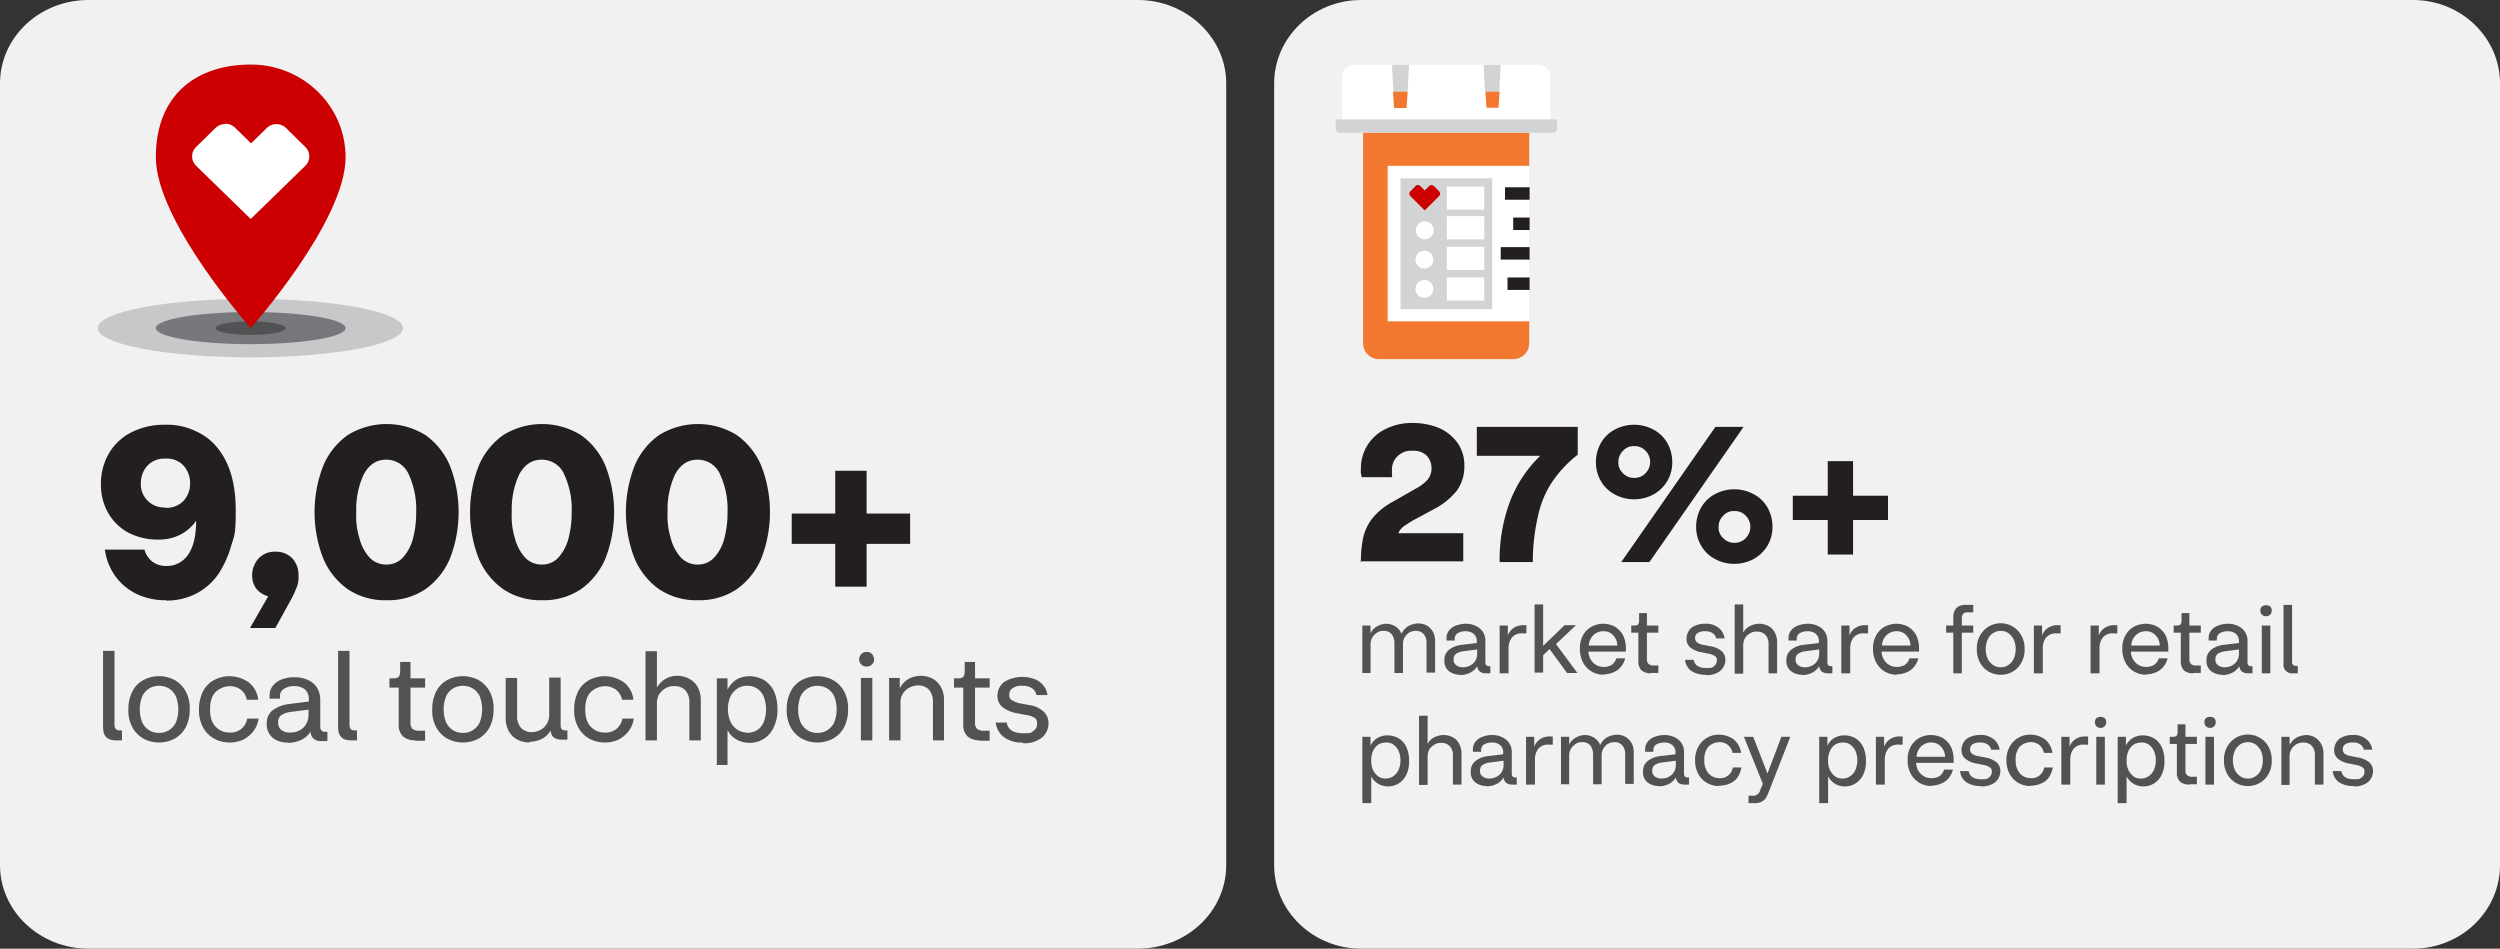<svg xmlns="http://www.w3.org/2000/svg" width="701" height="266" viewBox="0 0 701 266"><rect x="0" y="0" width="701" height="266" fill="#333333" stroke="none"/><g id="Group_1692" data-name="Group 1692" transform="translate(-40 -3044.015)"><path id="Path_2737" data-name="Path 2737" d="M40.605,38C26.848,38,15.8,48.5,15.8,61.4V280.6c0,12.9,11.152,23.4,24.805,23.4H334.828c13.758,0,24.805-10.5,24.805-23.4V61.4c0-12.9-11.152-23.4-24.805-23.4Z" transform="translate(24.2 3006.015)" fill="#f1f1f1"></path><g id="Group_1663" data-name="Group 1663" transform="translate(21.7 3006.015)"><path id="Path_2738" data-name="Path 2738" d="M64.9,206.3a18.558,18.558,0,0,1-8.4-1.8,15.953,15.953,0,0,1-5.9-5,16.687,16.687,0,0,1-2.9-7.4H58.8a6.727,6.727,0,0,0,2.1,3.3,6.389,6.389,0,0,0,4,1.3,7.148,7.148,0,0,0,6.1-3.1c1.5-2.1,2.3-5.3,2.3-9.6a11.94,11.94,0,0,1-4.2,3.8,13.554,13.554,0,0,1-6.7,1.5,17.732,17.732,0,0,1-8.4-2.1,14.772,14.772,0,0,1-5.5-5.6,15.925,15.925,0,0,1-1.9-7.9,16.844,16.844,0,0,1,2.2-8.5,15.337,15.337,0,0,1,6.2-5.9,20.19,20.19,0,0,1,9.5-2.2,18.6,18.6,0,0,1,8.9,1.9,16.169,16.169,0,0,1,6.5,5.4c3,4.1,4.5,9.6,4.5,16.7s-.4,7-1.3,10a28.113,28.113,0,0,1-3.4,7.6,17.127,17.127,0,0,1-6.3,5.7,18.075,18.075,0,0,1-8.5,2Zm-.2-25.9a6.623,6.623,0,0,0,5.1-2,7.06,7.06,0,0,0,1.8-4.9,7.237,7.237,0,0,0-1.8-4.9,6.291,6.291,0,0,0-5.1-2,6.485,6.485,0,0,0-5,1.9,7.209,7.209,0,0,0-1.9,5,6.405,6.405,0,0,0,1.9,4.9,6.555,6.555,0,0,0,4.9,1.9Z" fill="#231f20"></path><path id="Path_2739" data-name="Path 2739" d="M88.4,214.1l5.1-8.9a6.305,6.305,0,0,1-3.3-2.1,6.154,6.154,0,0,1-1.2-3.8,7.1,7.1,0,0,1,1.8-4.7,6.109,6.109,0,0,1,4.7-1.9,6.33,6.33,0,0,1,4.8,1.9,6.824,6.824,0,0,1,1.7,4.9,7.1,7.1,0,0,1-.6,3.4,26.035,26.035,0,0,1-1.6,3.4l-4.3,7.8h-7Z" fill="#231f20"></path><path id="Path_2740" data-name="Path 2740" d="M126.7,206.3a18.645,18.645,0,0,1-10.9-3.1,20.034,20.034,0,0,1-6.9-8.7,35.869,35.869,0,0,1,0-25.8,20.034,20.034,0,0,1,6.9-8.7,20.713,20.713,0,0,1,21.8,0,20.034,20.034,0,0,1,6.9,8.7,35.869,35.869,0,0,1,0,25.8,20.034,20.034,0,0,1-6.9,8.7,18.645,18.645,0,0,1-10.9,3.1Zm0-10a6.127,6.127,0,0,0,4.6-2,12.722,12.722,0,0,0,2.8-5.3,28.31,28.31,0,0,0,.9-7.4,23.244,23.244,0,0,0-2.1-10.6,6.785,6.785,0,0,0-6.3-4.1c-2.8,0-4.8,1.4-6.3,4.1a23.244,23.244,0,0,0-2.1,10.6,21.093,21.093,0,0,0,.9,7.4,12.722,12.722,0,0,0,2.8,5.3,6.287,6.287,0,0,0,4.6,2Z" fill="#231f20"></path><path id="Path_2741" data-name="Path 2741" d="M170.3,206.3a18.644,18.644,0,0,1-10.9-3.1,20.034,20.034,0,0,1-6.9-8.7,35.869,35.869,0,0,1,0-25.8,20.034,20.034,0,0,1,6.9-8.7,20.713,20.713,0,0,1,21.8,0,20.034,20.034,0,0,1,6.9,8.7,35.869,35.869,0,0,1,0,25.8,20.034,20.034,0,0,1-6.9,8.7A18.644,18.644,0,0,1,170.3,206.3Zm0-10a6.127,6.127,0,0,0,4.6-2,12.722,12.722,0,0,0,2.8-5.3,28.31,28.31,0,0,0,.9-7.4,23.244,23.244,0,0,0-2.1-10.6,6.785,6.785,0,0,0-6.3-4.1c-2.8,0-4.8,1.4-6.3,4.1a23.244,23.244,0,0,0-2.1,10.6,21.093,21.093,0,0,0,.9,7.4,12.722,12.722,0,0,0,2.8,5.3,6.287,6.287,0,0,0,4.6,2Z" fill="#231f20"></path><path id="Path_2742" data-name="Path 2742" d="M214,206.3a18.644,18.644,0,0,1-10.9-3.1,20.034,20.034,0,0,1-6.9-8.7,35.869,35.869,0,0,1,0-25.8,20.034,20.034,0,0,1,6.9-8.7,20.713,20.713,0,0,1,21.8,0,20.034,20.034,0,0,1,6.9,8.7,35.869,35.869,0,0,1,0,25.8,20.034,20.034,0,0,1-6.9,8.7A18.644,18.644,0,0,1,214,206.3Zm0-10a6.127,6.127,0,0,0,4.6-2,12.722,12.722,0,0,0,2.8-5.3,28.31,28.31,0,0,0,.9-7.4,23.244,23.244,0,0,0-2.1-10.6,6.785,6.785,0,0,0-6.3-4.1c-2.8,0-4.8,1.4-6.3,4.1a23.244,23.244,0,0,0-2.1,10.6,21.093,21.093,0,0,0,.9,7.4,12.722,12.722,0,0,0,2.8,5.3,6.287,6.287,0,0,0,4.6,2Z" fill="#231f20"></path><path id="Path_2743" data-name="Path 2743" d="M240.3,190.5V182h12.2V170h8.8v12h12.2v8.5H261.3v12h-8.8v-12H240.3Z" fill="#231f20"></path><path id="Path_2744" data-name="Path 2744" d="M50.7,245.6c-2.3,0-3.5-1.2-3.5-3.6V220.5h3.2v20.8c0,1,.5,1.5,1.4,1.5h.7v2.8H50.7Z" fill="#515254"></path><path id="Path_2745" data-name="Path 2745" d="M62.9,246.2a9.257,9.257,0,0,1-4.4-1.1,7.973,7.973,0,0,1-3.1-3.2,9.735,9.735,0,0,1-1.1-5,10.862,10.862,0,0,1,1.1-5,7.378,7.378,0,0,1,3.1-3.2,9.35,9.35,0,0,1,8.8,0,7.973,7.973,0,0,1,3.1,3.2,9.735,9.735,0,0,1,1.1,5,10.862,10.862,0,0,1-1.1,5,7.973,7.973,0,0,1-3.1,3.2A9.257,9.257,0,0,1,62.9,246.2Zm0-2.7a4.953,4.953,0,0,0,2.7-.7,5.373,5.373,0,0,0,2-2.2,10.129,10.129,0,0,0,0-7.4,5.373,5.373,0,0,0-2-2.2,5.557,5.557,0,0,0-5.4,0,5.373,5.373,0,0,0-2,2.2,10.129,10.129,0,0,0,0,7.4,5.373,5.373,0,0,0,2,2.2,4.953,4.953,0,0,0,2.7.7Z" fill="#515254"></path><path id="Path_2746" data-name="Path 2746" d="M82.7,246.2a9.257,9.257,0,0,1-4.4-1.1,7.973,7.973,0,0,1-3.1-3.2,9.977,9.977,0,0,1-1.1-5,11.166,11.166,0,0,1,1.1-5,7.378,7.378,0,0,1,3.1-3.2,9.257,9.257,0,0,1,4.4-1.1,9.772,9.772,0,0,1,5.3,1.7,7.081,7.081,0,0,1,2.7,4.9H87.5a4.568,4.568,0,0,0-1.8-2.9,5.291,5.291,0,0,0-3-.9,5.981,5.981,0,0,0-3.9,1.6c-1.1,1.1-1.6,2.7-1.6,4.9s.5,3.8,1.6,4.9a5.132,5.132,0,0,0,3.9,1.6,4.6,4.6,0,0,0,4.9-3.9h3.2a7.292,7.292,0,0,1-1.5,3.6,8.855,8.855,0,0,1-2.8,2.3,9.213,9.213,0,0,1-3.8.8Z" fill="#515254"></path><path id="Path_2747" data-name="Path 2747" d="M99,246.2a6.391,6.391,0,0,1-4.2-1.3,4.781,4.781,0,0,1-1.7-3.9,4.515,4.515,0,0,1,1.6-3.8,9.656,9.656,0,0,1,4.7-1.8l5.5-.7v-.6a3.609,3.609,0,0,0-1.1-2.8,4.664,4.664,0,0,0-3-.9,4.857,4.857,0,0,0-2.8.7,2.4,2.4,0,0,0-1.2,2.2v.6H93.9v-.8a4.277,4.277,0,0,1,.9-2.8,5.768,5.768,0,0,1,2.5-1.8,9.509,9.509,0,0,1,3.5-.6,9.04,9.04,0,0,1,3.7.7,6.066,6.066,0,0,1,2.6,2.1,6.4,6.4,0,0,1,1,3.6v7.5a1.265,1.265,0,0,0,1.4,1.4h.6v2.6h-1.6a3.174,3.174,0,0,1-2.3-.7,2.629,2.629,0,0,1-.8-2,6.222,6.222,0,0,1-2.7,2.4,9.375,9.375,0,0,1-3.6.8Zm-2.7-5.6a2.583,2.583,0,0,0,.9,2.1,3.9,3.9,0,0,0,2.5.7,5.137,5.137,0,0,0,3.7-1.4,4.826,4.826,0,0,0,1.4-3.5V237l-4.9.6a7.062,7.062,0,0,0-2.7.9,2.384,2.384,0,0,0-.9,2Z" fill="#515254"></path><path id="Path_2748" data-name="Path 2748" d="M116.6,245.6c-2.3,0-3.5-1.2-3.5-3.6V220.5h3.2v20.8c0,1,.5,1.5,1.4,1.5h.7v2.8h-1.7Z" fill="#515254"></path><path id="Path_2749" data-name="Path 2749" d="M134.7,245.6a5.331,5.331,0,0,1-3.4-1.1,4.491,4.491,0,0,1-1.2-3.5V230.8h-2.6v-2.6h1.1a2.076,2.076,0,0,0,1.5-.4,2.7,2.7,0,0,0,.4-1.5v-2.7h2.9v4.6h4.1v2.6h-4.1v9.7a2.4,2.4,0,0,0,.6,1.9,2.969,2.969,0,0,0,1.8.5h1.7v2.8h-2.7Z" fill="#515254"></path><path id="Path_2750" data-name="Path 2750" d="M148.1,246.2a9.257,9.257,0,0,1-4.4-1.1,7.973,7.973,0,0,1-3.1-3.2,9.735,9.735,0,0,1-1.1-5,10.862,10.862,0,0,1,1.1-5,7.378,7.378,0,0,1,3.1-3.2,9.35,9.35,0,0,1,8.8,0,7.973,7.973,0,0,1,3.1,3.2,9.735,9.735,0,0,1,1.1,5,10.862,10.862,0,0,1-1.1,5,7.973,7.973,0,0,1-3.1,3.2A9.257,9.257,0,0,1,148.1,246.2Zm0-2.7a4.953,4.953,0,0,0,2.7-.7,5.373,5.373,0,0,0,2-2.2,10.129,10.129,0,0,0,0-7.4,5.373,5.373,0,0,0-2-2.2,5.557,5.557,0,0,0-5.4,0,5.373,5.373,0,0,0-2,2.2,10.129,10.129,0,0,0,0,7.4,5.373,5.373,0,0,0,2,2.2A4.953,4.953,0,0,0,148.1,243.5Z" fill="#515254"></path><path id="Path_2751" data-name="Path 2751" d="M166.7,246.2a7.308,7.308,0,0,1-3.3-.8,5.894,5.894,0,0,1-2.4-2.3,7.505,7.505,0,0,1-.9-3.9V228.1h3.2v10.6a4.954,4.954,0,0,0,1.1,3.4,4.07,4.07,0,0,0,3,1.2,5.179,5.179,0,0,0,3.5-1.4,4.9,4.9,0,0,0,1.4-3.6V228h3.2v13.4c0,.9.4,1.4,1.3,1.4h.6v2.6h-1.6c-2,0-3-.9-3.1-2.6a5.769,5.769,0,0,1-2.5,2.4,8,8,0,0,1-3.3.8Z" fill="#515254"></path><path id="Path_2752" data-name="Path 2752" d="M187.9,246.2a9.257,9.257,0,0,1-4.4-1.1,7.973,7.973,0,0,1-3.1-3.2,9.977,9.977,0,0,1-1.1-5,11.166,11.166,0,0,1,1.1-5,7.378,7.378,0,0,1,3.1-3.2,9.257,9.257,0,0,1,4.4-1.1,9.772,9.772,0,0,1,5.3,1.7,7.081,7.081,0,0,1,2.7,4.9h-3.2a4.568,4.568,0,0,0-1.8-2.9,5.291,5.291,0,0,0-3-.9A5.981,5.981,0,0,0,184,232c-1.1,1.1-1.6,2.7-1.6,4.9s.5,3.8,1.6,4.9a5.132,5.132,0,0,0,3.9,1.6,4.6,4.6,0,0,0,4.9-3.9H196a7.292,7.292,0,0,1-1.5,3.6,8.855,8.855,0,0,1-2.8,2.3,9.213,9.213,0,0,1-3.8.8Z" fill="#515254"></path><path id="Path_2753" data-name="Path 2753" d="M199.3,245.6v-25h3.2v10.2a6.665,6.665,0,0,1,2.5-2.5,6.448,6.448,0,0,1,3.3-.8,7.216,7.216,0,0,1,3.2.8,5.894,5.894,0,0,1,2.4,2.3,7.371,7.371,0,0,1,.9,3.8v11.2h-3.2V235a4.954,4.954,0,0,0-1.1-3.4,3.994,3.994,0,0,0-3.1-1.2,4.4,4.4,0,0,0-2.5.6,5.814,5.814,0,0,0-1.8,1.7,5.26,5.26,0,0,0-.6,2.6v10.3h-3.2Z" fill="#515254"></path><path id="Path_2754" data-name="Path 2754" d="M219.3,252.4V228.2h3v3.2a6.685,6.685,0,0,1,2.6-2.9,7.683,7.683,0,0,1,3.6-.9,8.4,8.4,0,0,1,4.2,1.2,7.628,7.628,0,0,1,2.7,3.2,12.246,12.246,0,0,1,.9,4.9,10.728,10.728,0,0,1-1,4.9,7.334,7.334,0,0,1-2.7,3.3,7.625,7.625,0,0,1-7.7.3,6.176,6.176,0,0,1-2.6-2.7v9.8h-3.2Zm8.5-8.9a6.008,6.008,0,0,0,2.7-.7,5.179,5.179,0,0,0,1.9-2.2,10.129,10.129,0,0,0,0-7.4,5.179,5.179,0,0,0-1.9-2.2,4.953,4.953,0,0,0-2.7-.7,4.618,4.618,0,0,0-2.6.7,5.775,5.775,0,0,0-2,2.1,8.956,8.956,0,0,0,0,7.4,5.373,5.373,0,0,0,2,2.2,4.845,4.845,0,0,0,2.6.7Z" fill="#515254"></path><path id="Path_2755" data-name="Path 2755" d="M247.5,246.2a9.257,9.257,0,0,1-4.4-1.1,7.973,7.973,0,0,1-3.1-3.2,9.735,9.735,0,0,1-1.1-5,10.862,10.862,0,0,1,1.1-5,7.378,7.378,0,0,1,3.1-3.2,9.35,9.35,0,0,1,8.8,0,7.973,7.973,0,0,1,3.1,3.2,9.735,9.735,0,0,1,1.1,5,10.862,10.862,0,0,1-1.1,5,7.973,7.973,0,0,1-3.1,3.2A9.257,9.257,0,0,1,247.5,246.2Zm0-2.7a4.953,4.953,0,0,0,2.7-.7,5.373,5.373,0,0,0,2-2.2,10.129,10.129,0,0,0,0-7.4,5.373,5.373,0,0,0-2-2.2,5.557,5.557,0,0,0-5.4,0,5.373,5.373,0,0,0-2,2.2,10.129,10.129,0,0,0,0,7.4,5.373,5.373,0,0,0,2,2.2A4.953,4.953,0,0,0,247.5,243.5Z" fill="#515254"></path><path id="Path_2756" data-name="Path 2756" d="M261.3,224.9a2.035,2.035,0,0,1-1.5-.6,1.974,1.974,0,0,1-.6-1.4,2.2,2.2,0,0,1,.6-1.5,2.035,2.035,0,0,1,1.5-.6,1.887,1.887,0,0,1,1.5.6,2.529,2.529,0,0,1,.6,1.5,1.816,1.816,0,0,1-.6,1.4A2.035,2.035,0,0,1,261.3,224.9Zm-1.6,20.7V228.1h3.2v17.5Z" fill="#515254"></path><path id="Path_2757" data-name="Path 2757" d="M267.6,245.6V228.1h3V231a6.176,6.176,0,0,1,2.6-2.7,7.066,7.066,0,0,1,3.4-.8,7.216,7.216,0,0,1,3.2.8,5.659,5.659,0,0,1,2.3,2.3,7.371,7.371,0,0,1,.9,3.8v11.2h-3.1V234.9a5.235,5.235,0,0,0-1.1-3.5,4.143,4.143,0,0,0-3.1-1.2,5.179,5.179,0,0,0-3.5,1.4,4.536,4.536,0,0,0-1.4,3.6v10.4h-3.2Z" fill="#515254"></path><path id="Path_2758" data-name="Path 2758" d="M293,245.6a5.331,5.331,0,0,1-3.4-1.1,4.491,4.491,0,0,1-1.2-3.5V230.8h-2.6v-2.6h1.1a2.076,2.076,0,0,0,1.5-.4,2.7,2.7,0,0,0,.4-1.5v-2.7h2.9v4.6h4.1v2.6h-4.1v9.7a2.4,2.4,0,0,0,.6,1.9,2.969,2.969,0,0,0,1.8.5h1.7v2.8h-2.7Z" fill="#515254"></path><path id="Path_2759" data-name="Path 2759" d="M305.1,246.2a8.355,8.355,0,0,1-5.3-1.5,6.061,6.061,0,0,1-2.3-4.1h3.1c.3,2,1.9,3,4.6,3s2.2-.2,2.9-.7a2.221,2.221,0,0,0,1-2c0-.9-.2-1.3-.7-1.6a5.075,5.075,0,0,0-2.3-.8l-2.6-.5a9.143,9.143,0,0,1-4.2-1.8A4.08,4.08,0,0,1,298,233a4.73,4.73,0,0,1,1.9-3.8,9.821,9.821,0,0,1,8.7-.7,5.813,5.813,0,0,1,2.4,1.9,4.911,4.911,0,0,1,1,2.5h-3.1a2.85,2.85,0,0,0-1.2-1.9,4.654,4.654,0,0,0-2.8-.7,4.148,4.148,0,0,0-2.7.7,2.019,2.019,0,0,0-.9,1.8,1.485,1.485,0,0,0,.7,1.5,6.616,6.616,0,0,0,2.2.9l2.7.5a7.48,7.48,0,0,1,4.1,1.9,4.446,4.446,0,0,1,1.3,3.3,5.281,5.281,0,0,1-1.8,3.9,7.979,7.979,0,0,1-5.3,1.6Z" fill="#515254"></path></g><path id="Path_2760" data-name="Path 2760" d="M131.3,130c0-4.5-19.1-8.2-42.8-8.2s-42.8,3.7-42.8,8.2,19.1,8.2,42.8,8.2,42.8-3.7,42.8-8.2" transform="translate(21.7 3006.015)" fill="#c7c8ca"></path><path id="Path_2761" data-name="Path 2761" d="M115.2,130c0-2.5-11.9-4.5-26.6-4.5S62,127.5,62,130s11.9,4.5,26.6,4.5,26.6-2,26.6-4.5" transform="translate(21.7 3006.015)" fill="#77787b"></path><path id="Path_2762" data-name="Path 2762" d="M98.4,130c0-1-4.4-1.9-9.8-1.9s-9.9.8-9.9,1.9,4.4,1.9,9.9,1.9,9.8-.8,9.8-1.9" transform="translate(21.7 3006.015)" fill="#515254"></path><path id="Path_2763" data-name="Path 2763" d="M115.2,82.1c0,18-26.6,47.9-26.6,47.9S62,100.1,62,82.1s11.9-26,26.6-26,26.6,11.6,26.6,26" transform="translate(21.7 3006.015)" fill="#c00"></path><path id="Path_2764" data-name="Path 2764" d="M81.4,72.8a3.864,3.864,0,0,0-2.7,1.1l-5.4,5.3a3.684,3.684,0,0,0,0,5.3L88.6,99.4l15.3-14.9a3.684,3.684,0,0,0,0-5.3l-5.4-5.3a3.864,3.864,0,0,0-5.4,0l-4.4,4.3-4.5-4.4a3.864,3.864,0,0,0-2.7-1.1" transform="translate(21.7 3006.015)" fill="#fff"></path></g><g id="Group_1691" data-name="Group 1691" transform="translate(-40 -3044.015)"><path id="Path_2765" data-name="Path 2765" d="M47.466,38C34.034,38,23.1,48.5,23.1,61.4V280.6c0,12.9,10.934,23.4,24.366,23.4h295c13.433,0,24.366-10.5,24.366-23.4V61.4c0-12.9-10.934-23.4-24.366-23.4Z" transform="translate(374.17 3006.015)" fill="#f1f1f1"></path><g id="Group_1688" data-name="Group 1688" transform="translate(17)"><g id="Group_1664" data-name="Group 1664" transform="translate(357.4 3006.015)"><path id="Path_2766" data-name="Path 2766" d="M47.2,195.6a29.931,29.931,0,0,1,.7-7.1,13.752,13.752,0,0,1,2.7-5.4,19.553,19.553,0,0,1,5.7-4.5l6.3-3.6a11.762,11.762,0,0,0,3.3-2.5,4.962,4.962,0,0,0,1.1-3.2,5.239,5.239,0,0,0-1.4-3.6,5.361,5.361,0,0,0-4-1.3,5.359,5.359,0,0,0-4.2,1.6,5.135,5.135,0,0,0-1.5,3.7v1.2a2.769,2.769,0,0,0,.1.9H47.4a4.4,4.4,0,0,0-.2-1,4.819,4.819,0,0,1,0-1.2,12.183,12.183,0,0,1,6.9-11.3,16.562,16.562,0,0,1,7.5-1.7,19.658,19.658,0,0,1,7.5,1.4,12.755,12.755,0,0,1,5.2,4.2,10.844,10.844,0,0,1,1.9,6.5,11.441,11.441,0,0,1-2.2,7,19.993,19.993,0,0,1-6.4,5.1l-6.1,3.3c-.8.5-1.6,1-2.3,1.5a4.54,4.54,0,0,0-1.5,1.9H75.9v7.9h-29Z" fill="#231f20"></path><path id="Path_2767" data-name="Path 2767" d="M86.1,195.6a46.443,46.443,0,0,1,2.8-16.7,35.135,35.135,0,0,1,8.6-13.1H79.7v-8.1H108v7.8a32.635,32.635,0,0,0-6.8,7.1,26.661,26.661,0,0,0-4.2,9.5,56.756,56.756,0,0,0-1.6,13.5Z" fill="#231f20"></path><path id="Path_2768" data-name="Path 2768" d="M123.8,178a11.236,11.236,0,0,1-5.5-1.4,9.658,9.658,0,0,1-3.8-3.7,10.214,10.214,0,0,1-1.4-5.3,10.854,10.854,0,0,1,1.4-5.4,9.658,9.658,0,0,1,3.8-3.7,11.5,11.5,0,0,1,11,0,9.658,9.658,0,0,1,3.8,3.7,10.854,10.854,0,0,1,1.4,5.4,10.214,10.214,0,0,1-1.4,5.3,10.383,10.383,0,0,1-3.8,3.7A11.236,11.236,0,0,1,123.8,178Zm0-6a4.224,4.224,0,0,0,3.2-1.3,4.572,4.572,0,0,0,1.3-3.1,4.377,4.377,0,0,0-1.3-3.2,4.08,4.08,0,0,0-3.2-1.3,3.871,3.871,0,0,0-3.1,1.3,4.224,4.224,0,0,0-1.3,3.2,3.871,3.871,0,0,0,1.3,3.1A4.158,4.158,0,0,0,123.8,172Zm-3.6,23.6,26.4-37.9h7.9l-26.4,37.9h-7.9Zm31.7.5a11.236,11.236,0,0,1-5.5-1.4,9.658,9.658,0,0,1-3.8-3.7,10.214,10.214,0,0,1-1.4-5.3,10.854,10.854,0,0,1,1.4-5.4,9.658,9.658,0,0,1,3.8-3.7,11.5,11.5,0,0,1,11,0,9.658,9.658,0,0,1,3.8,3.7,10.854,10.854,0,0,1,1.4,5.4,10.214,10.214,0,0,1-1.4,5.3,10.383,10.383,0,0,1-3.8,3.7A11.236,11.236,0,0,1,151.9,196.1Zm0-5.9a4.224,4.224,0,0,0,3.2-1.3,4.572,4.572,0,0,0,1.3-3.1,4.377,4.377,0,0,0-1.3-3.2,4.08,4.08,0,0,0-3.2-1.3,3.871,3.871,0,0,0-3.1,1.3,4.224,4.224,0,0,0-1.3,3.2,3.871,3.871,0,0,0,1.3,3.1A4.158,4.158,0,0,0,151.9,190.2Z" fill="#231f20"></path><path id="Path_2769" data-name="Path 2769" d="M168.3,183.8V177h9.8v-9.7h7.1V177H195v6.8h-9.8v9.7h-7.1v-9.7Z" fill="#231f20"></path><path id="Path_2770" data-name="Path 2770" d="M47.6,226.8V213.4h2.3v2.2a4.116,4.116,0,0,1,1.9-2,5.491,5.491,0,0,1,2.4-.7,5.09,5.09,0,0,1,2.6.7,4.626,4.626,0,0,1,1.8,2.1,4.811,4.811,0,0,1,2-2.2,6.324,6.324,0,0,1,2.6-.7,5.555,5.555,0,0,1,2.3.5,4.846,4.846,0,0,1,1.8,1.7,5.073,5.073,0,0,1,.7,2.8v8.8H65.6v-8.4a3.649,3.649,0,0,0-.8-2.4,2.869,2.869,0,0,0-2.3-.9A3.408,3.408,0,0,0,60,216a3.62,3.62,0,0,0-1,2.7v8H56.6v-8.4a4.147,4.147,0,0,0-.8-2.5,2.869,2.869,0,0,0-2.3-.9,2.969,2.969,0,0,0-1.8.5,5.347,5.347,0,0,0-1.3,1.3,4.228,4.228,0,0,0-.5,2v8H47.5Z" fill="#515254"></path><path id="Path_2771" data-name="Path 2771" d="M75.2,227.2a5.183,5.183,0,0,1-3.3-1,3.542,3.542,0,0,1-1.3-3,3.668,3.668,0,0,1,1.3-3,6.989,6.989,0,0,1,3.6-1.4l4.2-.5v-.4a2.656,2.656,0,0,0-.9-2.2,3.506,3.506,0,0,0-2.3-.7,4.342,4.342,0,0,0-2.1.5,1.852,1.852,0,0,0-.9,1.7v.4H71.2V217a3.408,3.408,0,0,1,.7-2.2,4.261,4.261,0,0,1,2-1.4,7.635,7.635,0,0,1,2.7-.5,6.388,6.388,0,0,1,2.8.6,4.7,4.7,0,0,1,2,1.7,4.526,4.526,0,0,1,.7,2.7v5.8c0,.7.3,1.1,1,1.1h.4v2H82.3a2.969,2.969,0,0,1-1.8-.5,2.628,2.628,0,0,1-.7-1.5,4.837,4.837,0,0,1-2.1,1.9,6.71,6.71,0,0,1-2.8.6Zm-2-4.3a1.753,1.753,0,0,0,.7,1.6,2.883,2.883,0,0,0,1.9.6,4.172,4.172,0,0,0,2.9-1.1,3.693,3.693,0,0,0,1.1-2.7v-1.2l-3.8.5a5.166,5.166,0,0,0-2.1.7,1.8,1.8,0,0,0-.7,1.5Z" fill="#515254"></path><path id="Path_2772" data-name="Path 2772" d="M86.1,226.8V213.4h2.3v2.8a4.248,4.248,0,0,1,1.6-2.1,4.7,4.7,0,0,1,2.6-.8h1v2.3H92.5a3.51,3.51,0,0,0-3,1.2,4.86,4.86,0,0,0-.9,3v7H86.2Z" fill="#515254"></path><path id="Path_2773" data-name="Path 2773" d="M95.9,226.8V207.5h2.4v11.6l6-5.8h3.2l-5.6,5.3,6,8.1H105l-4.9-6.7-1.8,1.7v4.9H95.9Z" fill="#515254"></path><path id="Path_2774" data-name="Path 2774" d="M115.3,227.2a6.651,6.651,0,0,1-3.4-.9,6.423,6.423,0,0,1-2.4-2.5,8.025,8.025,0,0,1-.9-3.9,7.371,7.371,0,0,1,.9-3.8,6.152,6.152,0,0,1,2.4-2.4,7.216,7.216,0,0,1,3.2-.8,7.308,7.308,0,0,1,3.3.8,6.619,6.619,0,0,1,2.3,2.4,8.414,8.414,0,0,1,.8,3.7v.9H111a4.56,4.56,0,0,0,1.4,3.2,4.106,4.106,0,0,0,2.8,1.1,4.473,4.473,0,0,0,2.2-.5,3.193,3.193,0,0,0,1.4-1.9h2.5a5.938,5.938,0,0,1-1.3,2.5,5.415,5.415,0,0,1-2.2,1.5,7.511,7.511,0,0,1-2.6.5Zm-.1-12.2a3.942,3.942,0,0,0-2.7,1,4.268,4.268,0,0,0-1.4,3h8a4.2,4.2,0,0,0-1.3-3,3.62,3.62,0,0,0-2.7-1Z" fill="#515254"></path><path id="Path_2775" data-name="Path 2775" d="M128.5,226.8a4.033,4.033,0,0,1-2.6-.8,3.515,3.515,0,0,1-.9-2.7v-7.9h-2v-2h.8c.6,0,1-.1,1.1-.3a1.609,1.609,0,0,0,.3-1.1v-2.1h2.2v3.5h3.2v2h-3.2v7.4a1.668,1.668,0,0,0,.5,1.4,1.955,1.955,0,0,0,1.4.4h1.3v2.1h-2.1Z" fill="#515254"></path><path id="Path_2776" data-name="Path 2776" d="M143.9,227.2a7.115,7.115,0,0,1-4.1-1.1,4.24,4.24,0,0,1-1.7-3.1h2.4c.3,1.5,1.4,2.3,3.5,2.3s1.7-.2,2.2-.5a1.943,1.943,0,0,0,.8-1.6,1.247,1.247,0,0,0-.5-1.2,4.459,4.459,0,0,0-1.8-.7l-2-.4a6.826,6.826,0,0,1-3.2-1.4,3.174,3.174,0,0,1-1-2.5,4.22,4.22,0,0,1,1.4-3,6.342,6.342,0,0,1,3.8-1.1,5.222,5.222,0,0,1,2.9.6,4.529,4.529,0,0,1,1.8,1.5,4.959,4.959,0,0,1,.8,2h-2.4a2.159,2.159,0,0,0-.9-1.4,3.4,3.4,0,0,0-2.2-.6,3.81,3.81,0,0,0-2.1.5,1.723,1.723,0,0,0-.2,2.6,3.92,3.92,0,0,0,1.7.7l2.1.4a6.826,6.826,0,0,1,3.2,1.4,3.317,3.317,0,0,1,1,2.5,4.22,4.22,0,0,1-1.4,3,6.082,6.082,0,0,1-4.1,1.2Z" fill="#515254"></path><path id="Path_2777" data-name="Path 2777" d="M152,226.8V207.5h2.4v7.9a4.1,4.1,0,0,1,2-1.9,5.508,5.508,0,0,1,5,0,3.924,3.924,0,0,1,1.8,1.8,5.426,5.426,0,0,1,.7,2.9v8.6h-2.4v-8.2a3.573,3.573,0,0,0-.9-2.6,3.244,3.244,0,0,0-2.4-.9,3.312,3.312,0,0,0-1.9.5,4.357,4.357,0,0,0-1.4,1.3,4.228,4.228,0,0,0-.5,2v8H152Z" fill="#515254"></path><path id="Path_2778" data-name="Path 2778" d="M171.1,227.2a5.183,5.183,0,0,1-3.3-1,3.542,3.542,0,0,1-1.3-3,3.668,3.668,0,0,1,1.3-3,6.99,6.99,0,0,1,3.6-1.4l4.2-.5v-.4a2.656,2.656,0,0,0-.9-2.2,3.506,3.506,0,0,0-2.3-.7,4.342,4.342,0,0,0-2.1.5,1.852,1.852,0,0,0-.9,1.7v.4h-2.3V217a3.408,3.408,0,0,1,.7-2.2,4.261,4.261,0,0,1,2-1.4,7.635,7.635,0,0,1,2.7-.5,6.388,6.388,0,0,1,2.8.6,4.7,4.7,0,0,1,2,1.7,4.526,4.526,0,0,1,.7,2.7v5.8c0,.7.3,1.1,1,1.1h.4v2h-1.2a2.969,2.969,0,0,1-1.8-.5,2.628,2.628,0,0,1-.7-1.5,4.837,4.837,0,0,1-2.1,1.9,6.71,6.71,0,0,1-2.8.6Zm-2-4.3a1.753,1.753,0,0,0,.7,1.6,2.883,2.883,0,0,0,1.9.6,4.172,4.172,0,0,0,2.9-1.1,3.693,3.693,0,0,0,1.1-2.7v-1.2l-3.8.5a5.167,5.167,0,0,0-2.1.7,1.8,1.8,0,0,0-.7,1.5Z" fill="#515254"></path><path id="Path_2779" data-name="Path 2779" d="M181.9,226.8V213.4h2.3v2.8a4.248,4.248,0,0,1,1.6-2.1,4.7,4.7,0,0,1,2.6-.8h1v2.3h-1.1a3.51,3.51,0,0,0-3,1.2,4.859,4.859,0,0,0-.9,3v7h-2.5Z" fill="#515254"></path><path id="Path_2780" data-name="Path 2780" d="M197.5,227.2a6.65,6.65,0,0,1-3.4-.9,6.423,6.423,0,0,1-2.4-2.5,8.025,8.025,0,0,1-.9-3.9,7.371,7.371,0,0,1,.9-3.8,6.152,6.152,0,0,1,2.4-2.4,7.216,7.216,0,0,1,3.2-.8,7.308,7.308,0,0,1,3.3.8,6.619,6.619,0,0,1,2.3,2.4,8.414,8.414,0,0,1,.8,3.7v.9H193.2a4.56,4.56,0,0,0,1.4,3.2,4.106,4.106,0,0,0,2.8,1.1,4.473,4.473,0,0,0,2.2-.5,3.193,3.193,0,0,0,1.4-1.9h2.5a5.938,5.938,0,0,1-1.3,2.5,5.415,5.415,0,0,1-2.2,1.5,7.511,7.511,0,0,1-2.6.5Zm-.1-12.2a3.942,3.942,0,0,0-2.7,1,4.268,4.268,0,0,0-1.4,3h8a4.2,4.2,0,0,0-1.3-3,3.62,3.62,0,0,0-2.7-1Z" fill="#515254"></path><path id="Path_2781" data-name="Path 2781" d="M213.3,226.8V215.4h-2v-2h2v-2.2c0-2.4,1.2-3.6,3.5-3.6h2.1v2.1h-1.5c-.6,0-1.1.1-1.3.4a1.955,1.955,0,0,0-.4,1.4v1.9h3.2v2h-3.2v11.4h-2.4Z" fill="#515254"></path><path id="Path_2782" data-name="Path 2782" d="M226.6,227.2a6.65,6.65,0,0,1-3.4-.9,6.423,6.423,0,0,1-2.4-2.5,7.629,7.629,0,0,1-.9-3.8,7.371,7.371,0,0,1,.9-3.8,6.608,6.608,0,0,1,11.6,0,7.629,7.629,0,0,1,.9,3.8,7.371,7.371,0,0,1-.9,3.8,6.463,6.463,0,0,1-5.8,3.4Zm0-2.1a3.7,3.7,0,0,0,2.1-.6,4.2,4.2,0,0,0,1.5-1.7,6.833,6.833,0,0,0,0-5.6,4.978,4.978,0,0,0-1.5-1.7,3.7,3.7,0,0,0-2.1-.6,3.936,3.936,0,0,0-2.1.6,4.2,4.2,0,0,0-1.5,1.7,6.833,6.833,0,0,0,0,5.6,4.978,4.978,0,0,0,1.5,1.7A3.7,3.7,0,0,0,226.6,225.1Z" fill="#515254"></path><path id="Path_2783" data-name="Path 2783" d="M235.9,226.8V213.4h2.3v2.8a4.248,4.248,0,0,1,1.6-2.1,4.7,4.7,0,0,1,2.6-.8h1v2.3h-1.1a3.51,3.51,0,0,0-3,1.2,4.859,4.859,0,0,0-.9,3v7h-2.5Z" fill="#515254"></path><path id="Path_2784" data-name="Path 2784" d="M251.8,226.8V213.4h2.3v2.8a4.248,4.248,0,0,1,1.6-2.1,4.7,4.7,0,0,1,2.6-.8h1v2.3h-1.1a3.51,3.51,0,0,0-3,1.2,4.859,4.859,0,0,0-.9,3v7h-2.5Z" fill="#515254"></path><path id="Path_2785" data-name="Path 2785" d="M267.4,227.2a6.65,6.65,0,0,1-3.4-.9,6.423,6.423,0,0,1-2.4-2.5,8.025,8.025,0,0,1-.9-3.9,7.371,7.371,0,0,1,.9-3.8,6.152,6.152,0,0,1,2.4-2.4,7.216,7.216,0,0,1,3.2-.8,7.308,7.308,0,0,1,3.3.8,6.619,6.619,0,0,1,2.3,2.4,8.414,8.414,0,0,1,.8,3.7v.9H263.1a4.56,4.56,0,0,0,1.4,3.2,4.106,4.106,0,0,0,2.8,1.1,4.473,4.473,0,0,0,2.2-.5,3.193,3.193,0,0,0,1.4-1.9h2.5a5.938,5.938,0,0,1-1.3,2.5,5.415,5.415,0,0,1-2.2,1.5,7.511,7.511,0,0,1-2.6.5Zm-.1-12.2a3.942,3.942,0,0,0-2.7,1,4.268,4.268,0,0,0-1.4,3h8a4.2,4.2,0,0,0-1.3-3,3.62,3.62,0,0,0-2.7-1Z" fill="#515254"></path><path id="Path_2786" data-name="Path 2786" d="M280.6,226.8a4.033,4.033,0,0,1-2.6-.8,3.515,3.515,0,0,1-.9-2.7v-7.9h-2v-2h.8c.6,0,1-.1,1.1-.3a1.609,1.609,0,0,0,.3-1.1v-2.1h2.2v3.5h3.2v2h-3.2v7.4a1.668,1.668,0,0,0,.5,1.4,1.955,1.955,0,0,0,1.4.4h1.3v2.1h-2.1Z" fill="#515254"></path><path id="Path_2787" data-name="Path 2787" d="M288.9,227.2a5.183,5.183,0,0,1-3.3-1,3.542,3.542,0,0,1-1.3-3,3.668,3.668,0,0,1,1.3-3,6.989,6.989,0,0,1,3.6-1.4l4.2-.5v-.4a2.656,2.656,0,0,0-.9-2.2,3.506,3.506,0,0,0-2.3-.7,4.342,4.342,0,0,0-2.1.5,1.852,1.852,0,0,0-.9,1.7v.4h-2.3V217a3.408,3.408,0,0,1,.7-2.2,4.261,4.261,0,0,1,2-1.4,7.635,7.635,0,0,1,2.7-.5,6.388,6.388,0,0,1,2.8.6,4.7,4.7,0,0,1,2,1.7,4.526,4.526,0,0,1,.7,2.7v5.8c0,.7.3,1.1,1,1.1h.4v2H296a2.969,2.969,0,0,1-1.8-.5,2.628,2.628,0,0,1-.7-1.5,4.837,4.837,0,0,1-2.1,1.9,6.71,6.71,0,0,1-2.8.6Zm-2.1-4.3a1.753,1.753,0,0,0,.7,1.6,2.883,2.883,0,0,0,1.9.6,4.172,4.172,0,0,0,2.9-1.1,3.693,3.693,0,0,0,1.1-2.7v-1.2l-3.8.5a5.167,5.167,0,0,0-2.1.7,1.8,1.8,0,0,0-.7,1.5Z" fill="#515254"></path><path id="Path_2788" data-name="Path 2788" d="M301,210.8a1.656,1.656,0,0,1-1.2-.5,1.713,1.713,0,0,1,0-2.2,2,2,0,0,1,2.4,0,1.713,1.713,0,0,1,0,2.2A1.656,1.656,0,0,1,301,210.8Zm-1.2,16V213.4h2.4v13.4Z" fill="#515254"></path><path id="Path_2789" data-name="Path 2789" d="M308.6,226.8a2.386,2.386,0,0,1-2.7-2.7V207.6h2.4v16a1,1,0,0,0,1.1,1.1h.5v2.1h-1.3Z" fill="#515254"></path><path id="Path_2790" data-name="Path 2790" d="M47.6,263.2V244.6h2.3v2.5a4.776,4.776,0,0,1,2-2.2,5.547,5.547,0,0,1,2.8-.7,6.2,6.2,0,0,1,3.2.9,5.772,5.772,0,0,1,2.1,2.5,8.9,8.9,0,0,1,.7,3.8,8.15,8.15,0,0,1-.7,3.7,5.772,5.772,0,0,1-2.1,2.5,5.384,5.384,0,0,1-3.1.9,5.182,5.182,0,0,1-4.7-2.8v7.5H47.7Zm6.6-6.9a3.606,3.606,0,0,0,2-.6,4.2,4.2,0,0,0,1.5-1.7,6.833,6.833,0,0,0,0-5.6,4.978,4.978,0,0,0-1.5-1.7,3.513,3.513,0,0,0-2-.5,4.552,4.552,0,0,0-2,.5,4.2,4.2,0,0,0-1.5,1.7,5.96,5.96,0,0,0-.6,2.9,5.545,5.545,0,0,0,.6,2.8,4.978,4.978,0,0,0,1.5,1.7A3.513,3.513,0,0,0,54.2,256.3Z" fill="#515254"></path><path id="Path_2791" data-name="Path 2791" d="M63.5,258V238.7h2.4v7.9a4.1,4.1,0,0,1,2-1.9,5.508,5.508,0,0,1,5,0,3.924,3.924,0,0,1,1.8,1.8,5.426,5.426,0,0,1,.7,2.9V258H73v-8.2a3.573,3.573,0,0,0-.9-2.6,3.244,3.244,0,0,0-2.4-.9,3.312,3.312,0,0,0-1.9.5,4.358,4.358,0,0,0-1.4,1.3,4.228,4.228,0,0,0-.5,2v8H63.5Z" fill="#515254"></path><path id="Path_2792" data-name="Path 2792" d="M82.6,258.4a5.183,5.183,0,0,1-3.3-1,3.542,3.542,0,0,1-1.3-3,3.668,3.668,0,0,1,1.3-3,6.989,6.989,0,0,1,3.6-1.4l4.2-.5v-.4a2.656,2.656,0,0,0-.9-2.2,3.506,3.506,0,0,0-2.3-.7,4.342,4.342,0,0,0-2.1.5,1.852,1.852,0,0,0-.9,1.7v.4H78.6v-.6a3.408,3.408,0,0,1,.7-2.2,4.261,4.261,0,0,1,2-1.4,7.635,7.635,0,0,1,2.7-.5,6.388,6.388,0,0,1,2.8.6,4.7,4.7,0,0,1,2,1.7,4.526,4.526,0,0,1,.7,2.7v5.8c0,.7.3,1.1,1,1.1h.4v2H89.7a2.969,2.969,0,0,1-1.8-.5,2.628,2.628,0,0,1-.7-1.5,4.837,4.837,0,0,1-2.1,1.9,6.71,6.71,0,0,1-2.8.6Zm-2-4.3a1.753,1.753,0,0,0,.7,1.6,2.883,2.883,0,0,0,1.9.6,4.172,4.172,0,0,0,2.9-1.1,3.693,3.693,0,0,0,1.1-2.7v-1.2l-3.8.5a5.166,5.166,0,0,0-2.1.7,1.8,1.8,0,0,0-.7,1.5Z" fill="#515254"></path><path id="Path_2793" data-name="Path 2793" d="M93.5,258V244.6h2.3v2.8a4.248,4.248,0,0,1,1.6-2.1,4.7,4.7,0,0,1,2.6-.8h1v2.3H99.9a3.51,3.51,0,0,0-3,1.2,4.86,4.86,0,0,0-.9,3v7H93.6Z" fill="#515254"></path><path id="Path_2794" data-name="Path 2794" d="M103.3,258V244.6h2.3v2.2a4.116,4.116,0,0,1,1.9-2,5.491,5.491,0,0,1,2.4-.7,5.09,5.09,0,0,1,2.6.7,4.626,4.626,0,0,1,1.8,2.1,4.811,4.811,0,0,1,2-2.2,6.324,6.324,0,0,1,2.6-.7,5.555,5.555,0,0,1,2.3.5,4.846,4.846,0,0,1,1.8,1.7,5.073,5.073,0,0,1,.7,2.8v8.8h-2.4v-8.4a3.649,3.649,0,0,0-.8-2.4,2.869,2.869,0,0,0-2.3-.9,3.408,3.408,0,0,0-2.5,1.1,3.62,3.62,0,0,0-1,2.7v8h-2.4v-8.4a4.147,4.147,0,0,0-.8-2.5,2.869,2.869,0,0,0-2.3-.9,2.969,2.969,0,0,0-1.8.5,5.347,5.347,0,0,0-1.3,1.3,4.228,4.228,0,0,0-.5,2v8h-2.4Z" fill="#515254"></path><path id="Path_2795" data-name="Path 2795" d="M130.9,258.4a5.183,5.183,0,0,1-3.3-1,3.542,3.542,0,0,1-1.3-3,3.668,3.668,0,0,1,1.3-3,6.99,6.99,0,0,1,3.6-1.4l4.2-.5v-.4a2.656,2.656,0,0,0-.9-2.2,3.506,3.506,0,0,0-2.3-.7,4.342,4.342,0,0,0-2.1.5,1.852,1.852,0,0,0-.9,1.7v.4h-2.3v-.6a3.408,3.408,0,0,1,.7-2.2,4.261,4.261,0,0,1,2-1.4,7.635,7.635,0,0,1,2.7-.5,6.388,6.388,0,0,1,2.8.6,4.7,4.7,0,0,1,2,1.7,4.526,4.526,0,0,1,.7,2.7v5.8c0,.7.3,1.1,1,1.1h.4v2H138a2.969,2.969,0,0,1-1.8-.5,2.628,2.628,0,0,1-.7-1.5,4.837,4.837,0,0,1-2.1,1.9,6.71,6.71,0,0,1-2.8.6Zm-2-4.3a1.753,1.753,0,0,0,.7,1.6,2.883,2.883,0,0,0,1.9.6,4.172,4.172,0,0,0,2.9-1.1,3.693,3.693,0,0,0,1.1-2.7v-1.2l-3.8.5a5.167,5.167,0,0,0-2.1.7,1.8,1.8,0,0,0-.7,1.5Z" fill="#515254"></path><path id="Path_2796" data-name="Path 2796" d="M147.6,258.4a6.65,6.65,0,0,1-3.4-.9,6.423,6.423,0,0,1-2.4-2.5,7.9,7.9,0,0,1-.9-3.8,7.629,7.629,0,0,1,.9-3.8,6.463,6.463,0,0,1,5.8-3.4,7.1,7.1,0,0,1,4.1,1.3,5.968,5.968,0,0,1,2.1,3.8h-2.4a3.639,3.639,0,0,0-1.4-2.3,3.691,3.691,0,0,0-2.3-.7,4.6,4.6,0,0,0-3,1.2,5.25,5.25,0,0,0-1.2,3.8,5.414,5.414,0,0,0,1.2,3.8,4.157,4.157,0,0,0,3,1.3,3.444,3.444,0,0,0,2.4-.7,3.8,3.8,0,0,0,1.4-2.3h2.4a7.816,7.816,0,0,1-1.1,2.8,4.7,4.7,0,0,1-2.2,1.7,6.839,6.839,0,0,1-2.9.6Z" fill="#515254"></path><path id="Path_2797" data-name="Path 2797" d="M155.9,263.2v-2.1h.9a2.046,2.046,0,0,0,2.4-1.7l.7-1.6-5.3-13.2h2.6l4,10.3,3.9-10.3h2.5l-6.1,15.6a8.158,8.158,0,0,1-1,1.9,3.39,3.39,0,0,1-1.4.9,5.264,5.264,0,0,1-1.9.2h-1.3Z" fill="#515254"></path><path id="Path_2798" data-name="Path 2798" d="M175.7,263.2V244.6H178v2.5a4.776,4.776,0,0,1,2-2.2,5.547,5.547,0,0,1,2.8-.7,6.2,6.2,0,0,1,3.2.9,5.773,5.773,0,0,1,2.1,2.5,8.9,8.9,0,0,1,.7,3.8,8.15,8.15,0,0,1-.7,3.7,5.772,5.772,0,0,1-2.1,2.5,5.384,5.384,0,0,1-3.1.9,5.182,5.182,0,0,1-4.7-2.8v7.5h-2.5Zm6.6-6.9a3.606,3.606,0,0,0,2-.6,4.2,4.2,0,0,0,1.5-1.7,6.833,6.833,0,0,0,0-5.6,4.978,4.978,0,0,0-1.5-1.7,3.513,3.513,0,0,0-2-.5,4.552,4.552,0,0,0-2,.5,4.2,4.2,0,0,0-1.5,1.7,5.961,5.961,0,0,0-.6,2.9,5.545,5.545,0,0,0,.6,2.8,4.978,4.978,0,0,0,1.5,1.7A3.513,3.513,0,0,0,182.3,256.3Z" fill="#515254"></path><path id="Path_2799" data-name="Path 2799" d="M191.6,258V244.6h2.3v2.8a4.248,4.248,0,0,1,1.6-2.1,4.7,4.7,0,0,1,2.6-.8h1v2.3H198a3.51,3.51,0,0,0-3,1.2,4.859,4.859,0,0,0-.9,3v7h-2.5Z" fill="#515254"></path><path id="Path_2800" data-name="Path 2800" d="M207.2,258.4a6.65,6.65,0,0,1-3.4-.9,6.423,6.423,0,0,1-2.4-2.5,8.025,8.025,0,0,1-.9-3.9,7.371,7.371,0,0,1,.9-3.8,6.152,6.152,0,0,1,2.4-2.4,7.216,7.216,0,0,1,3.2-.8,7.308,7.308,0,0,1,3.3.8,6.619,6.619,0,0,1,2.3,2.4,8.414,8.414,0,0,1,.8,3.7v.9H202.9a4.56,4.56,0,0,0,1.4,3.2,4.106,4.106,0,0,0,2.8,1.1,4.473,4.473,0,0,0,2.2-.5,3.193,3.193,0,0,0,1.4-1.9h2.5a5.938,5.938,0,0,1-1.3,2.5,5.414,5.414,0,0,1-2.2,1.5,7.512,7.512,0,0,1-2.6.5Zm-.1-12.2a3.942,3.942,0,0,0-2.7,1,4.268,4.268,0,0,0-1.4,3h8a4.2,4.2,0,0,0-1.3-3,3.62,3.62,0,0,0-2.7-1Z" fill="#515254"></path><path id="Path_2801" data-name="Path 2801" d="M221,258.4a7.115,7.115,0,0,1-4.1-1.1,4.24,4.24,0,0,1-1.7-3.1h2.4c.3,1.5,1.4,2.3,3.5,2.3s1.7-.2,2.2-.5a1.943,1.943,0,0,0,.8-1.6,1.247,1.247,0,0,0-.5-1.2,4.459,4.459,0,0,0-1.8-.7l-2-.4a6.826,6.826,0,0,1-3.2-1.4,3.174,3.174,0,0,1-1-2.5,4.22,4.22,0,0,1,1.4-3,6.342,6.342,0,0,1,3.8-1.1,5.222,5.222,0,0,1,2.9.6,4.529,4.529,0,0,1,1.8,1.5,4.959,4.959,0,0,1,.8,2h-2.4a2.159,2.159,0,0,0-.9-1.4,3.4,3.4,0,0,0-2.2-.6,3.81,3.81,0,0,0-2.1.5,1.723,1.723,0,0,0-.2,2.6,3.92,3.92,0,0,0,1.7.7l2.1.4a6.826,6.826,0,0,1,3.2,1.4,3.317,3.317,0,0,1,1,2.5,4.22,4.22,0,0,1-1.4,3,6.082,6.082,0,0,1-4.1,1.2Z" fill="#515254"></path><path id="Path_2802" data-name="Path 2802" d="M234.9,258.4a6.65,6.65,0,0,1-3.4-.9,6.423,6.423,0,0,1-2.4-2.5,7.9,7.9,0,0,1-.9-3.8,7.629,7.629,0,0,1,.9-3.8,6.463,6.463,0,0,1,5.8-3.4,7.1,7.1,0,0,1,4.1,1.3,5.968,5.968,0,0,1,2.1,3.8h-2.4a3.639,3.639,0,0,0-1.4-2.3,3.691,3.691,0,0,0-2.3-.7,4.6,4.6,0,0,0-3,1.2,5.25,5.25,0,0,0-1.2,3.8,5.414,5.414,0,0,0,1.2,3.8,4.157,4.157,0,0,0,3,1.3,3.444,3.444,0,0,0,2.4-.7,3.8,3.8,0,0,0,1.4-2.3h2.4a7.816,7.816,0,0,1-1.1,2.8,4.7,4.7,0,0,1-2.2,1.7,6.839,6.839,0,0,1-2.9.6Z" fill="#515254"></path><path id="Path_2803" data-name="Path 2803" d="M243.6,258V244.6h2.3v2.8a4.248,4.248,0,0,1,1.6-2.1,4.7,4.7,0,0,1,2.6-.8h1v2.3H250a3.51,3.51,0,0,0-3,1.2,4.859,4.859,0,0,0-.9,3v7h-2.5Z" fill="#515254"></path><path id="Path_2804" data-name="Path 2804" d="M254.6,242.1a1.656,1.656,0,0,1-1.2-.5,1.713,1.713,0,0,1,0-2.2,2,2,0,0,1,2.4,0,1.713,1.713,0,0,1,0,2.2,1.656,1.656,0,0,1-1.2.5ZM253.4,258V244.6h2.4V258Z" fill="#515254"></path><path id="Path_2805" data-name="Path 2805" d="M259.4,263.2V244.6h2.3v2.5a4.776,4.776,0,0,1,2-2.2,5.547,5.547,0,0,1,2.8-.7,6.2,6.2,0,0,1,3.2.9,5.773,5.773,0,0,1,2.1,2.5,8.9,8.9,0,0,1,.7,3.8,8.15,8.15,0,0,1-.7,3.7,5.773,5.773,0,0,1-2.1,2.5,5.384,5.384,0,0,1-3.1.9,5.182,5.182,0,0,1-4.7-2.8v7.5h-2.4Zm6.6-6.9a3.606,3.606,0,0,0,2-.6,4.2,4.2,0,0,0,1.5-1.7,6.833,6.833,0,0,0,0-5.6,4.978,4.978,0,0,0-1.5-1.7,3.513,3.513,0,0,0-2-.5,4.552,4.552,0,0,0-2,.5,4.2,4.2,0,0,0-1.5,1.7,5.961,5.961,0,0,0-.6,2.9,5.545,5.545,0,0,0,.6,2.8,4.978,4.978,0,0,0,1.5,1.7A3.513,3.513,0,0,0,266,256.3Z" fill="#515254"></path><path id="Path_2806" data-name="Path 2806" d="M279.5,258a4.033,4.033,0,0,1-2.6-.8,3.515,3.515,0,0,1-.9-2.7v-7.9h-2v-2h.8c.6,0,1-.1,1.1-.3a1.609,1.609,0,0,0,.3-1.1v-2.1h2.2v3.5h3.2v2h-3.2V254a1.668,1.668,0,0,0,.5,1.4,1.955,1.955,0,0,0,1.4.4h1.3v2.1h-2.1Z" fill="#515254"></path><path id="Path_2807" data-name="Path 2807" d="M285.3,242.1a1.656,1.656,0,0,1-1.2-.5,1.713,1.713,0,0,1,0-2.2,2,2,0,0,1,2.4,0,1.713,1.713,0,0,1,0,2.2A1.656,1.656,0,0,1,285.3,242.1ZM284,258V244.6h2.4V258Z" fill="#515254"></path><path id="Path_2808" data-name="Path 2808" d="M295.9,258.4a6.65,6.65,0,0,1-3.4-.9,6.423,6.423,0,0,1-2.4-2.5,7.629,7.629,0,0,1-.9-3.8,7.371,7.371,0,0,1,.9-3.8,6.608,6.608,0,0,1,11.6,0,7.629,7.629,0,0,1,.9,3.8,7.371,7.371,0,0,1-.9,3.8,6.463,6.463,0,0,1-5.8,3.4Zm0-2.1a3.7,3.7,0,0,0,2.1-.6,4.2,4.2,0,0,0,1.5-1.7,6.833,6.833,0,0,0,0-5.6,4.978,4.978,0,0,0-1.5-1.7,3.7,3.7,0,0,0-2.1-.6,3.936,3.936,0,0,0-2.1.6,4.2,4.2,0,0,0-1.5,1.7,6.833,6.833,0,0,0,0,5.6,4.978,4.978,0,0,0,1.5,1.7A3.7,3.7,0,0,0,295.9,256.3Z" fill="#515254"></path><path id="Path_2809" data-name="Path 2809" d="M305.3,258V244.6h2.3v2.3a5.063,5.063,0,0,1,2-2.1,6.755,6.755,0,0,1,2.6-.7,5.025,5.025,0,0,1,2.4.6,5.162,5.162,0,0,1,1.8,1.8,5.426,5.426,0,0,1,.7,2.9V258h-2.4v-8.2a3.667,3.667,0,0,0-.9-2.7,3.244,3.244,0,0,0-2.4-.9,3.864,3.864,0,0,0-2.7,1.1,3.763,3.763,0,0,0-1.1,2.8v8h-2.4Z" fill="#515254"></path><path id="Path_2810" data-name="Path 2810" d="M325.5,258.4a7.115,7.115,0,0,1-4.1-1.1,4.24,4.24,0,0,1-1.7-3.1h2.4c.3,1.5,1.4,2.3,3.5,2.3s1.7-.2,2.2-.5a1.943,1.943,0,0,0,.8-1.6,1.247,1.247,0,0,0-.5-1.2,4.459,4.459,0,0,0-1.8-.7l-2-.4a6.827,6.827,0,0,1-3.2-1.4,3.174,3.174,0,0,1-1-2.5,4.22,4.22,0,0,1,1.4-3,6.342,6.342,0,0,1,3.8-1.1,5.222,5.222,0,0,1,2.9.6,4.529,4.529,0,0,1,1.8,1.5,4.958,4.958,0,0,1,.8,2h-2.4a2.159,2.159,0,0,0-.9-1.4,3.4,3.4,0,0,0-2.2-.6,3.81,3.81,0,0,0-2.1.5,1.723,1.723,0,0,0-.2,2.6,3.92,3.92,0,0,0,1.7.7l2.1.4a6.827,6.827,0,0,1,3.2,1.4,3.317,3.317,0,0,1,1,2.5,4.22,4.22,0,0,1-1.4,3,6.082,6.082,0,0,1-4.1,1.2Z" fill="#515254"></path></g><path id="Path_2811" data-name="Path 2811" d="M90,138.7H52.3a4.481,4.481,0,0,1-4.5-4.5v-59H94.4v59a4.481,4.481,0,0,1-4.5,4.5" transform="translate(357.4 3006.015)" fill="#f2782f"></path><path id="Path_2812" data-name="Path 2812" d="M96.6,56.2H45.5c-1.9,0-3.5,1.3-3.5,2.8V71.5h58.3V59.1c0-1.6-1.7-3-3.7-3" transform="translate(357.4 3006.015)" fill="#fff"></path><path id="Path_2813" data-name="Path 2813" d="M102.3,71.5H40.1v2.6a1.11,1.11,0,0,0,1.1,1.1h59.9a1.11,1.11,0,0,0,1.1-1.1V71.5Z" transform="translate(357.4 3006.015)" fill="#d1d3d4"></path><path id="Path_2814" data-name="Path 2814" d="M55.9,56.2l.4,7.5h4l.4-7.5Z" transform="translate(357.4 3006.015)" fill="#d1d3d4"></path><path id="Path_2815" data-name="Path 2815" d="M82.3,68.2h3.5l.3-4.6h-4l.3,4.6Zm-26-4.5h4L60,68.3H56.5l-.3-4.6Z" transform="translate(357.4 3006.015)" fill="#f2782f"></path><path id="Path_2816" data-name="Path 2816" d="M81.6,56.2l.4,7.5h4l.4-7.5Z" transform="translate(357.4 3006.015)" fill="#d1d3d4"></path><rect id="Rectangle_353" data-name="Rectangle 353" width="39.8" height="43.6" transform="translate(412.1 3090.515)" fill="#fff"></rect><rect id="Rectangle_354" data-name="Rectangle 354" width="25.7" height="36.7" transform="translate(415.7 3094.015)" fill="#d1d3d4"></rect><path id="Path_2817" data-name="Path 2817" d="M67.5,119a2.5,2.5,0,1,0-2.5,2.5,2.476,2.476,0,0,0,2.5-2.5m.1-16.4a2.5,2.5,0,1,0-2.5,2.5,2.476,2.476,0,0,0,2.5-2.5m-.1,8.2a2.5,2.5,0,1,0-2.5,2.5,2.476,2.476,0,0,0,2.5-2.5M81.8,90.3H71.3v6.5H81.8Zm0,8.3H71.3v6.5H81.8Zm0,8.6H71.3v6.5H81.8Zm0,15.1H71.3v-6.5H81.8Z" transform="translate(357.4 3006.015)" fill="#fff"></path><path id="Path_2818" data-name="Path 2818" d="M94.5,115.8H88.3v3.5h6.2Zm0-8.5H86.4v3.5h8.1Zm0-8.3H89.9v3.5h4.6Zm0-5H87.6V90.5h6.9Z" transform="translate(357.4 3006.015)" fill="#231f20"></path><path id="Path_2819" data-name="Path 2819" d="M63.2,89.9c-.3,0-.5,0-.7.3l-1.4,1.4a.967.967,0,0,0,0,1.4l4,4,4-4a.967.967,0,0,0,0-1.4l-1.4-1.4a1.08,1.08,0,0,0-.7-.3.745.745,0,0,0-.7.3l-1.2,1.2-1.2-1.2a1.08,1.08,0,0,0-.7-.3" transform="translate(357.4 3006.015)" fill="#c00"></path></g></g></svg>